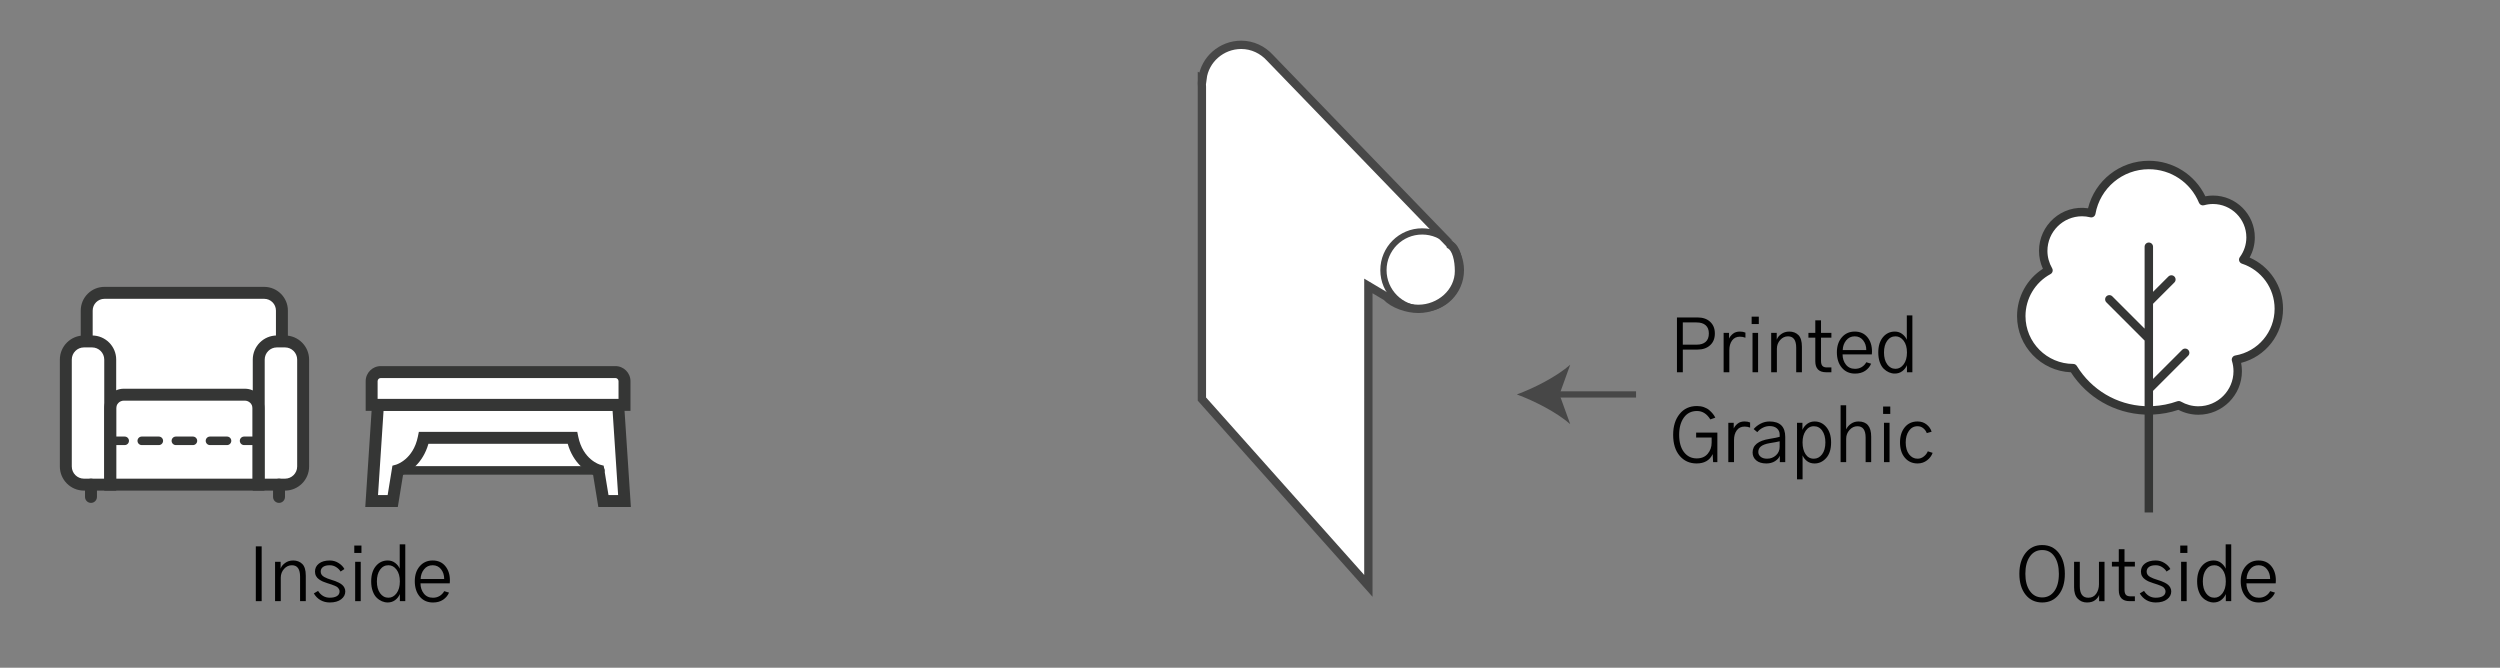 <svg version="1.1" id="Layer_1" xmlns="http://www.w3.org/2000/svg" xmlns:xlink="http://www.w3.org/1999/xlink" x="0px" y="0px"
	 width="300.355px" height="80.221px" viewBox="0 0 300.355 80.221" enable-background="new 0 0 300.355 80.221"
	 xml:space="preserve">
<rect x="0" y="0" width="300.355" height="80.221" fill="#808080" stroke="none"/>
<g>
	<circle fill="none" stroke="#474747" stroke-width="0.75" stroke-miterlimit="10" cx="166.938" cy="1098.004" r="11.122"/>
	<circle fill="none" stroke="#474747" stroke-width="0.75" stroke-miterlimit="10" cx="166.939" cy="1098.004" r="6.794"/>
	<path fill="none" stroke="#474747" stroke-width="0.75" stroke-miterlimit="10" d="M169.193,1084.625
		c0,1.247-1.009,2.258-2.256,2.258c-1.246,0-2.255-1.011-2.255-2.258c0-1.244,1.009-2.255,2.255-2.255
		C168.185,1082.37,169.193,1083.381,169.193,1084.625z"/>
	<circle fill="none" stroke="#474747" stroke-width="0.75" stroke-miterlimit="10" cx="176.452" cy="1088.568" r="2.255"/>
	<circle fill="none" stroke="#474747" stroke-width="0.75" stroke-miterlimit="10" cx="180.309" cy="1097.996" r="2.256"/>
	<circle fill="none" stroke="#474747" stroke-width="0.75" stroke-miterlimit="10" cx="176.452" cy="1107.424" r="2.255"/>
	<circle fill="none" stroke="#474747" stroke-width="0.75" stroke-miterlimit="10" cx="166.938" cy="1111.365" r="2.255"/>
	<circle fill="none" stroke="#474747" stroke-width="0.75" stroke-miterlimit="10" cx="157.511" cy="1107.509" r="2.256"/>
	<circle fill="none" stroke="#474747" stroke-width="0.75" stroke-miterlimit="10" cx="153.569" cy="1097.996" r="2.255"/>
	<circle fill="none" stroke="#474747" stroke-width="0.75" stroke-miterlimit="10" cx="157.596" cy="1088.396" r="2.256"/>
	<path fill="none" stroke="#474747" stroke-width="0.75" stroke-miterlimit="10" d="M166.748,1095.74c0,0,2.618-0.176,2.618,2.352"
		/>
	<path fill="none" stroke="#474747" stroke-width="0.75" stroke-miterlimit="10" d="M168.318,1079.166l-1.381-0.022
		c-10.859,0-18.743,9.092-18.743,18.819s7.965,18.684,18.743,18.684c10.779,0,18.973-8.228,18.973-18.641"/>
	
		<line fill="none" stroke="#474747" stroke-width="0.75" stroke-miterlimit="10" x1="175.68" y1="1081.194" x2="177.742" y2="1082.454"/>
	
		<line fill="none" stroke="#474747" stroke-width="0.75" stroke-miterlimit="10" x1="179.827" y1="1084.088" x2="181.617" y2="1085.848"/>
	
		<line fill="none" stroke="#474747" stroke-width="0.75" stroke-miterlimit="10" x1="183.063" y1="1087.973" x2="184.283" y2="1090.261"/>
	
		<line fill="none" stroke="#474747" stroke-width="0.75" stroke-miterlimit="10" x1="185.144" y1="1092.58" x2="185.711" y2="1095.11"/>
</g>
<g>
	<g>
		<path fill="#474747" d="M170.553,1564.953v8.108h-21.607v-8.108H170.553 M171.303,1564.203h-23.107v9.608h23.107V1564.203
			L171.303,1564.203z"/>
	</g>
</g>
<path fill="none" stroke="#474747" stroke-width="0.75" stroke-miterlimit="10" d="M173.32,1566.421h-1.015v5.357h1.015
	c0.563,0,1.018-0.662,1.018-1.479v-2.4C174.338,1567.082,173.883,1566.421,173.32,1566.421"/>
<path fill="none" stroke="#474747" stroke-width="0.75" stroke-miterlimit="10" d="M145.021,1567.899v2.401
	c0,0.815,0.456,1.478,1.018,1.478h1.017v-5.357h-1.017C145.478,1566.421,145.021,1567.082,145.021,1567.899"/>
<rect x="148.52" y="1575.794" fill="none" stroke="#474747" stroke-width="0.75" stroke-miterlimit="10" width="0.615" height="21.188"/>
<path fill="none" stroke="#474747" stroke-width="0.75" stroke-miterlimit="10" d="M148.826,1597.658
	c-0.51,0-0.923,0.415-0.923,0.926v1.97c0,0.512,0.413,0.925,0.923,0.925s0.926-0.413,0.926-0.925v-1.97
	C149.75,1598.073,149.336,1597.658,148.826,1597.658"/>
<g>
	<g>
		<path fill="#474747" d="M170.553,1564.953v8.108h-21.607v-8.108H170.553 M171.303,1564.203h-23.107v9.608h23.107V1564.203
			L171.303,1564.203z"/>
	</g>
</g>
<path fill="none" stroke="#474747" stroke-width="0.75" stroke-miterlimit="10" d="M173.32,1566.421h-1.015v5.357h1.015
	c0.563,0,1.018-0.662,1.018-1.479v-2.4C174.338,1567.082,173.883,1566.421,173.32,1566.421"/>
<path fill="none" stroke="#474747" stroke-width="0.75" stroke-miterlimit="10" d="M145.021,1567.899v2.401
	c0,0.815,0.456,1.478,1.018,1.478h1.017v-5.357h-1.017C145.478,1566.421,145.021,1567.082,145.021,1567.899"/>
<rect x="148.52" y="1575.794" fill="none" stroke="#474747" stroke-width="0.75" stroke-miterlimit="10" width="0.615" height="21.188"/>
<path fill="none" stroke="#474747" stroke-width="0.75" stroke-miterlimit="10" d="M148.826,1597.658
	c-0.51,0-0.923,0.415-0.923,0.926v1.97c0,0.512,0.413,0.925,0.923,0.925s0.926-0.413,0.926-0.925v-1.97
	C149.75,1598.073,149.336,1597.658,148.826,1597.658"/>
<g>
	<g>
		<path fill="#474747" d="M170.553,1564.953v8.108h-21.607v-8.108H170.553 M171.303,1564.203h-23.107v9.608h23.107V1564.203
			L171.303,1564.203z"/>
	</g>
</g>
<path fill="none" stroke="#474747" stroke-width="0.75" stroke-miterlimit="10" d="M173.32,1566.421h-1.015v5.357h1.015
	c0.563,0,1.018-0.662,1.018-1.479v-2.4C174.338,1567.082,173.883,1566.421,173.32,1566.421"/>
<path fill="none" stroke="#474747" stroke-width="0.75" stroke-miterlimit="10" d="M145.021,1567.899v2.401
	c0,0.815,0.456,1.478,1.018,1.478h1.017v-5.357h-1.017C145.478,1566.421,145.021,1567.082,145.021,1567.899"/>
<rect x="148.52" y="1575.794" fill="none" stroke="#474747" stroke-width="0.75" stroke-miterlimit="10" width="0.615" height="21.188"/>
<path fill="none" stroke="#474747" stroke-width="0.75" stroke-miterlimit="10" d="M148.826,1597.658
	c-0.51,0-0.923,0.415-0.923,0.926v1.97c0,0.512,0.413,0.925,0.923,0.925s0.926-0.413,0.926-0.925v-1.97
	C149.75,1598.073,149.336,1597.658,148.826,1597.658"/>
<g>
	<g>
		<path fill="#474747" d="M184.496,1694.144v1.001c0,0.542-0.643,0.999-1.402,0.999h-30.939c-0.762,0-1.404-0.457-1.404-0.999
			v-1.001H184.496 M185.246,1693.394H150v1.751c0,0.967,0.963,1.749,2.154,1.749h30.939c1.188,0,2.152-0.782,2.152-1.749V1693.394
			L185.246,1693.394z"/>
	</g>
	
		<rect x="154.039" y="1665.648" fill="none" stroke="#474747" stroke-width="0.75" stroke-miterlimit="10" width="27.172" height="25.594"/>
</g>
<linearGradient id="SVGID_1_" gradientUnits="userSpaceOnUse" x1="39.82" y1="1988.242" x2="299.824" y2="2138.356">
	<stop  offset="0" style="stop-color:#81C7BF"/>
	<stop  offset="1" style="stop-color:#81C7BF;stop-opacity:0"/>
</linearGradient>
<rect x="19.645" y="2023.188" fill="url(#SVGID_1_)" width="300.355" height="80.222"/>
<g>
	<g>
		<polygon fill="#FFFFFF" stroke="#474747" stroke-width="0.7" stroke-miterlimit="10" points="173.158,2041.866 173.158,2075.743 
			195.158,2098.743 195.193,2052.976 173.158,2035.827 		"/>
		<polygon fill="#FFFFFF" stroke="#474747" stroke-width="0.75" stroke-miterlimit="10" points="175.494,2074.3 179.854,2062.976 
			184.979,2079.359 187.158,2077.586 191.223,2090.031 		"/>
		<path fill="#FFFFFF" stroke="#474747" stroke-width="0.75" stroke-miterlimit="10" d="M190.635,2071.019
			c0,1.293-1.047,1.293-2.342,0c-1.291-1.293-2.34-3.391-2.34-4.683c0-1.295,1.049-1.293,2.34,0
			C189.588,2067.628,190.635,2069.726,190.635,2071.019z"/>
		<path fill="#FFFFFF" stroke="#474747" stroke-width="0.7" stroke-miterlimit="10" d="M172.023,2027.601l-0.014,0.014
			c-0.854-0.984-2.098-1.62-3.503-1.62c-2.569,0-4.653,2.08-4.653,4.65c0,1.317,0.554,2.501,1.434,3.348l-0.004,0.004l21.734,21.72
			l6.436-6.671L172.023,2027.601z"/>
	</g>
	<circle fill="#FFFFFF" stroke="#474747" stroke-width="0.75" stroke-miterlimit="10" cx="190.506" cy="2052.645" r="4.652"/>
</g>
<g>
	<g>
		
			<line fill="none" stroke="#474747" stroke-width="0.75" stroke-miterlimit="10" x1="145.68" y1="2063.811" x2="155.474" y2="2063.811"/>
		<g>
			<path fill="#474747" d="M160,2063.811c-2.13,0.79-4.772,2.139-6.41,3.566l1.29-3.566l-1.29-3.566
				C155.228,2061.673,157.87,2063.021,160,2063.811z"/>
		</g>
	</g>
</g>
<g>
	<path fill="#010101" d="M109.613,2062.141v-6.583h2.479c0.639,0,1.144,0.176,1.516,0.527s0.559,0.817,0.559,1.397
		c0,0.598-0.191,1.069-0.572,1.415s-0.881,0.519-1.502,0.519h-1.775v2.725H109.613z M110.316,2058.827h1.67
		c0.463,0,0.821-0.112,1.076-0.339c0.255-0.225,0.383-0.561,0.383-1.006c0-0.434-0.128-0.763-0.383-0.988s-0.619-0.339-1.094-0.339
		h-1.652V2058.827z"/>
	<path fill="#010101" d="M115.221,2062.141v-4.729h0.65v0.686c0.094-0.211,0.248-0.404,0.465-0.58s0.496-0.264,0.836-0.264
		c0.252,0,0.475,0.041,0.668,0.123v0.615c-0.211-0.082-0.434-0.123-0.668-0.123c-0.398,0-0.709,0.149-0.932,0.448
		s-0.334,0.694-0.334,1.187v2.637H115.221z"/>
	<path fill="#010101" d="M118.586,2056.349v-0.888h0.861v0.888H118.586z M118.691,2062.141v-4.729h0.668v4.729H118.691z"/>
	<path fill="#010101" d="M120.934,2062.141v-4.729h0.668v0.809h0.008c0.07-0.234,0.244-0.454,0.52-0.659s0.604-0.308,0.984-0.308
		c0.439,0,0.801,0.138,1.085,0.413s0.427,0.747,0.427,1.415v3.059h-0.686v-2.944c0-0.914-0.328-1.371-0.984-1.371
		c-0.363,0-0.678,0.146-0.941,0.439s-0.395,0.645-0.395,1.055v2.821H120.934z"/>
	<path fill="#010101" d="M125.406,2057.983v-0.571h0.826v-1.512h0.686v1.512h1.248v0.571h-1.248v2.769
		c0,0.293,0.057,0.501,0.168,0.624s0.289,0.185,0.535,0.185h0.545v0.58h-0.633c-0.867,0-1.301-0.442-1.301-1.327v-2.83H125.406z"/>
	<path fill="#010101" d="M128.826,2059.741c0-0.738,0.199-1.337,0.598-1.798c0.398-0.459,0.914-0.689,1.547-0.689
		c0.645,0,1.15,0.225,1.52,0.672c0.369,0.449,0.555,1.021,0.555,1.719c0,0.082-0.006,0.199-0.018,0.352h-3.516
		c0,0.475,0.131,0.882,0.395,1.222s0.631,0.51,1.1,0.51c0.305,0,0.574-0.071,0.809-0.216c0.234-0.143,0.416-0.335,0.545-0.575
		l0.58,0.176c-0.146,0.346-0.385,0.63-0.713,0.853s-0.734,0.334-1.221,0.334c-0.656,0-1.184-0.234-1.582-0.703
		S128.826,2060.509,128.826,2059.741z M129.529,2059.478h2.83c0-0.463-0.127-0.854-0.379-1.173s-0.588-0.479-1.01-0.479
		c-0.428,0-0.772,0.164-1.033,0.492S129.541,2059.032,129.529,2059.478z"/>
	<path fill="#010101" d="M133.801,2059.768c0-0.779,0.188-1.393,0.563-1.842c0.375-0.447,0.85-0.672,1.424-0.672
		c0.346,0,0.646,0.1,0.9,0.299s0.436,0.428,0.541,0.686v-2.927h0.668v6.829h-0.65v-0.853c-0.123,0.293-0.313,0.535-0.567,0.726
		c-0.255,0.189-0.552,0.285-0.892,0.285c-0.24,0-0.474-0.049-0.699-0.145c-0.226-0.098-0.437-0.24-0.633-0.432
		c-0.196-0.189-0.354-0.453-0.475-0.791C133.86,2060.596,133.801,2060.207,133.801,2059.768z M134.486,2059.768
		c0,0.592,0.129,1.066,0.387,1.424s0.592,0.536,1.002,0.536c0.381,0,0.704-0.177,0.971-0.532c0.267-0.354,0.4-0.83,0.4-1.428
		c0-0.592-0.134-1.063-0.4-1.415s-0.59-0.527-0.971-0.527c-0.416,0-0.752,0.178-1.007,0.532S134.486,2059.182,134.486,2059.768z"/>
	<path fill="#010101" d="M109.156,2069.653c0-1.02,0.256-1.851,0.769-2.491c0.513-0.643,1.212-0.963,2.097-0.963
		c0.299,0,0.576,0.046,0.834,0.137s0.474,0.212,0.646,0.364s0.316,0.301,0.431,0.444s0.21,0.294,0.286,0.452l-0.598,0.211
		c-0.416-0.674-0.949-1.011-1.6-1.011c-0.674,0-1.2,0.263-1.578,0.787s-0.566,1.214-0.566,2.069c0,0.891,0.193,1.587,0.58,2.087
		c0.387,0.502,0.896,0.752,1.529,0.752c0.574,0,1.016-0.188,1.326-0.563s0.467-0.817,0.467-1.327v-0.615h-1.863v-0.598h2.549v3.551
		h-0.51l-0.053-0.967c-0.346,0.75-0.99,1.125-1.934,1.125c-0.838,0-1.517-0.308-2.035-0.923S109.156,2070.72,109.156,2069.653z"/>
	<path fill="#010101" d="M115.783,2072.94v-4.729h0.65v0.686c0.094-0.211,0.248-0.404,0.465-0.58s0.496-0.264,0.836-0.264
		c0.252,0,0.475,0.041,0.668,0.123v0.615c-0.211-0.082-0.434-0.123-0.668-0.123c-0.398,0-0.709,0.149-0.932,0.448
		s-0.334,0.694-0.334,1.187v2.637H115.783z"/>
	<path fill="#010101" d="M118.701,2071.78c0-0.879,0.68-1.424,2.039-1.635c0.609-0.1,1.014-0.182,1.213-0.246v-0.272
		c0-0.293-0.105-0.536-0.316-0.729s-0.51-0.29-0.896-0.29c-0.281,0-0.553,0.066-0.813,0.197c-0.261,0.133-0.481,0.31-0.663,0.532
		l-0.439-0.369c0.234-0.27,0.517-0.489,0.848-0.659s0.682-0.255,1.051-0.255c1.266,0,1.898,0.618,1.898,1.854v3.032h-0.65v-0.773
		c-0.094,0.252-0.287,0.47-0.58,0.655c-0.293,0.184-0.639,0.276-1.037,0.276c-0.521,0-0.928-0.123-1.218-0.369
		S118.701,2072.167,118.701,2071.78z M119.387,2071.728c0,0.223,0.094,0.412,0.281,0.567s0.445,0.232,0.773,0.232
		c0.416,0,0.771-0.135,1.067-0.404s0.444-0.612,0.444-1.028v-0.659c-0.258,0.064-0.668,0.141-1.23,0.229
		c-0.457,0.082-0.795,0.208-1.012,0.378S119.387,2071.44,119.387,2071.728z"/>
	<path fill="#010101" d="M124.035,2075.006v-6.794h0.65v0.853c0.135-0.305,0.33-0.549,0.585-0.734
		c0.255-0.184,0.546-0.276,0.874-0.276c0.574,0,1.049,0.229,1.424,0.686s0.563,1.066,0.563,1.828c0,0.814-0.195,1.44-0.588,1.876
		c-0.393,0.438-0.859,0.655-1.398,0.655c-0.352,0-0.65-0.093-0.896-0.276c-0.246-0.186-0.428-0.418-0.545-0.699v2.883H124.035z
		 M124.703,2070.567c0,0.586,0.121,1.06,0.361,1.419c0.24,0.361,0.57,0.541,0.992,0.541c0.398,0,0.73-0.176,0.994-0.527
		s0.395-0.829,0.395-1.433c0-0.568-0.124-1.034-0.373-1.397s-0.588-0.545-1.016-0.545c-0.398,0-0.723,0.184-0.975,0.549
		C124.83,2069.541,124.703,2070.005,124.703,2070.567z"/>
	<path fill="#010101" d="M129.273,2072.94v-6.829h0.668v2.865h0.018c0.117-0.252,0.307-0.469,0.567-0.65s0.558-0.272,0.892-0.272
		c1.02,0,1.529,0.609,1.529,1.828v3.059h-0.668v-2.944c0-0.914-0.328-1.371-0.984-1.371c-0.363,0-0.68,0.149-0.949,0.448
		s-0.404,0.653-0.404,1.063v2.804H129.273z"/>
	<path fill="#010101" d="M134.381,2067.148v-0.888h0.861v0.888H134.381z M134.486,2072.94v-4.729h0.668v4.729H134.486z"/>
	<path fill="#010101" d="M136.41,2070.576c0-0.75,0.191-1.357,0.572-1.824c0.381-0.465,0.893-0.698,1.537-0.698
		c0.422,0,0.784,0.122,1.086,0.364c0.302,0.244,0.502,0.532,0.602,0.866l-0.58,0.167c-0.088-0.234-0.229-0.431-0.426-0.589
		s-0.424-0.237-0.682-0.237c-0.434,0-0.779,0.185-1.037,0.554s-0.387,0.835-0.387,1.397c0,0.598,0.135,1.072,0.404,1.424
		s0.609,0.527,1.02,0.527c0.275,0,0.526-0.089,0.752-0.268s0.385-0.386,0.479-0.62l0.58,0.185c-0.123,0.352-0.347,0.652-0.672,0.9
		c-0.325,0.249-0.705,0.374-1.139,0.374c-0.627,0-1.135-0.229-1.524-0.686S136.41,2071.344,136.41,2070.576z"/>
</g>
<g>
	<path fill="#FFFFFF" d="M265.678,2053.252c0,0-1.063-3.331,0-4.644s3.625-2.625,5.375-2.375c1.668-4.084,3.117-4.813,4.938-5.438
		c1.819-0.624,4.375-0.25,5.625,0.875s2.563,3.188,2.563,3.188s3.25-0.219,4.938,2.016s0,4.797,0,4.797s4.744,3.372,4.438,6.313
		c-0.309,2.94-3.438,5.75-5.063,6.125c0.391,2.422-0.688,3.75-1.25,4.438s-3.5,2.375-5.813,1.188c-3.688,0.375-7,0.625-9.375-1.438
		s-3.188-2.938-3.188-2.938s-4.313-0.563-5.375-2.938S261.428,2056.021,265.678,2053.252z"/>
	<path fill="#353635" d="M289.916,2051.797c0.411-0.74,0.627-1.567,0.627-2.422c0-2.771-2.255-5.024-5.025-5.024
		c-0.305,0-0.613,0.028-0.92,0.087c-1.252-2.605-3.872-4.266-6.788-4.266c-3.481,0-6.476,2.37-7.306,5.705
		c-3.172-0.454-5.891,2.034-5.891,5.123c0,0.739,0.162,1.474,0.471,2.147c-1.928,1.238-3.107,3.374-3.107,5.688
		c0,3.623,2.875,6.595,6.464,6.749c1.984,3.055,5.252,4.921,8.862,5.081v11.761h1.014v-11.766c1.024-0.048,2.045-0.231,3.043-0.567
		c0.742,0.386,1.568,0.589,2.402,0.589c2.885,0,5.232-2.348,5.232-5.232c0-0.336-0.033-0.67-0.097-0.998
		c2.95-0.757,5.038-3.41,5.038-6.503C293.936,2055.257,292.344,2052.86,289.916,2051.797z M288.193,2063.565
		c-0.145,0.024-0.27,0.11-0.346,0.234s-0.096,0.274-0.053,0.414c0.122,0.4,0.185,0.816,0.185,1.235c0,2.325-1.892,4.218-4.218,4.218
		c-0.734,0-1.462-0.195-2.104-0.566c-0.078-0.045-0.166-0.067-0.254-0.067c-0.057,0-0.115,0.01-0.17,0.029
		c-0.956,0.343-1.936,0.531-2.918,0.582v-1.83l4.216-4.216c0.198-0.198,0.198-0.519,0-0.717s-0.519-0.198-0.718,0l-3.498,3.498
		v-9.025l2.561-2.562c0.199-0.197,0.199-0.519,0-0.716c-0.197-0.199-0.519-0.199-0.717,0l-1.844,1.843v-5.42
		c0-0.28-0.227-0.507-0.507-0.507s-0.507,0.227-0.507,0.507v9.838l-3.877-3.877c-0.198-0.198-0.52-0.198-0.717,0
		c-0.199,0.198-0.199,0.52,0,0.718l4.594,4.594v7.878c-3.348-0.163-6.365-1.942-8.147-4.833c-0.093-0.149-0.255-0.24-0.431-0.241
		c-3.162-0.005-5.732-2.581-5.732-5.741c0-2.107,1.15-4.043,3.004-5.05c0.12-0.065,0.209-0.177,0.246-0.309s0.02-0.273-0.051-0.393
		c-0.368-0.635-0.564-1.355-0.564-2.084c0-2.295,1.867-4.161,4.161-4.161c0.319,0,0.652,0.042,0.987,0.123
		c0.137,0.032,0.281,0.009,0.398-0.067c0.116-0.077,0.197-0.198,0.222-0.336c0.555-3.112,3.252-5.372,6.414-5.372
		c2.649,0,5.015,1.583,6.028,4.033c0.098,0.237,0.357,0.365,0.604,0.295c0.359-0.1,0.721-0.15,1.076-0.15
		c2.211,0,4.01,1.799,4.01,4.011c0,0.856-0.27,1.676-0.782,2.372c-0.097,0.131-0.124,0.301-0.075,0.455
		c0.049,0.155,0.17,0.276,0.324,0.328c2.35,0.771,3.927,2.949,3.927,5.418C292.921,2060.729,290.933,2063.091,288.193,2063.565z"/>
</g>
<g>
	<path fill="#010101" d="M50.379,2096.771v-6.583h0.703v6.583H50.379z"/>
	<path fill="#010101" d="M52.689,2096.771v-4.729h0.668v0.809h0.01c0.07-0.234,0.242-0.454,0.518-0.659s0.604-0.308,0.984-0.308
		c0.439,0,0.802,0.138,1.086,0.413s0.426,0.747,0.426,1.415v3.059h-0.686v-2.944c0-0.914-0.328-1.371-0.984-1.371
		c-0.363,0-0.676,0.146-0.939,0.439s-0.396,0.645-0.396,1.055v2.821H52.689z"/>
	<path fill="#010101" d="M57.348,2095.84l0.51-0.299c0.346,0.545,0.814,0.817,1.406,0.817c0.357,0,0.644-0.064,0.857-0.193
		s0.32-0.316,0.32-0.563c0-0.105-0.025-0.2-0.078-0.286c-0.053-0.084-0.11-0.154-0.172-0.211c-0.062-0.055-0.172-0.116-0.33-0.184
		s-0.288-0.117-0.391-0.15c-0.103-0.031-0.271-0.086-0.506-0.162c-0.205-0.064-0.381-0.129-0.527-0.193s-0.299-0.15-0.457-0.26
		c-0.158-0.107-0.279-0.241-0.364-0.399s-0.128-0.34-0.128-0.545c0-0.393,0.158-0.712,0.475-0.958s0.75-0.369,1.301-0.369
		c0.387,0,0.742,0.103,1.064,0.308s0.553,0.445,0.693,0.721l-0.457,0.299c-0.123-0.205-0.3-0.382-0.531-0.532
		c-0.231-0.148-0.488-0.224-0.77-0.224c-0.357,0-0.628,0.069-0.813,0.206c-0.185,0.139-0.277,0.324-0.277,0.559
		c0,0.135,0.035,0.257,0.105,0.365s0.178,0.201,0.321,0.281c0.144,0.078,0.275,0.141,0.396,0.184
		c0.12,0.045,0.279,0.099,0.479,0.163c0.17,0.053,0.321,0.103,0.453,0.149s0.277,0.111,0.436,0.193s0.289,0.169,0.395,0.26
		s0.193,0.205,0.264,0.342c0.07,0.139,0.105,0.286,0.105,0.444c0,0.375-0.165,0.69-0.496,0.944
		c-0.331,0.256-0.787,0.383-1.367,0.383c-0.422,0-0.797-0.096-1.125-0.285C57.811,2096.454,57.547,2096.186,57.348,2095.84z"/>
	<path fill="#010101" d="M62.209,2090.979v-0.888h0.861v0.888H62.209z M62.314,2096.771v-4.729h0.668v4.729H62.314z"/>
	<path fill="#010101" d="M64.238,2094.398c0-0.779,0.188-1.393,0.563-1.842c0.375-0.447,0.85-0.672,1.424-0.672
		c0.346,0,0.646,0.1,0.901,0.299s0.435,0.428,0.54,0.686v-2.927h0.668v6.829h-0.65v-0.853c-0.123,0.293-0.312,0.535-0.566,0.726
		c-0.255,0.189-0.553,0.285-0.893,0.285c-0.24,0-0.473-0.049-0.698-0.145c-0.226-0.098-0.437-0.24-0.633-0.432
		c-0.196-0.189-0.354-0.453-0.475-0.791C64.299,2095.227,64.238,2094.838,64.238,2094.398z M64.924,2094.398
		c0,0.592,0.129,1.066,0.387,1.424s0.592,0.536,1.002,0.536c0.381,0,0.705-0.177,0.972-0.532c0.267-0.354,0.399-0.83,0.399-1.428
		c0-0.592-0.133-1.063-0.399-1.415s-0.591-0.527-0.972-0.527c-0.416,0-0.751,0.178-1.006,0.532S64.924,2093.813,64.924,2094.398z"/>
	<path fill="#010101" d="M69.477,2094.372c0-0.738,0.199-1.337,0.598-1.798c0.398-0.459,0.914-0.689,1.547-0.689
		c0.645,0,1.152,0.225,1.521,0.672c0.369,0.449,0.553,1.021,0.553,1.719c0,0.082-0.006,0.199-0.018,0.352h-3.516
		c0,0.475,0.133,0.882,0.396,1.222s0.629,0.51,1.098,0.51c0.305,0,0.574-0.071,0.809-0.216c0.234-0.143,0.416-0.335,0.545-0.575
		l0.58,0.176c-0.146,0.346-0.383,0.63-0.711,0.853s-0.736,0.334-1.223,0.334c-0.656,0-1.184-0.234-1.582-0.703
		S69.477,2095.14,69.477,2094.372z M70.18,2094.108h2.83c0-0.463-0.125-0.854-0.377-1.173s-0.59-0.479-1.012-0.479
		c-0.428,0-0.771,0.164-1.032,0.492S70.191,2093.663,70.18,2094.108z"/>
</g>
<g>
	<path fill="#010101" d="M262.254,2093.484c0-1.031,0.25-1.864,0.748-2.5s1.162-0.954,1.994-0.954c0.838,0,1.502,0.316,1.991,0.949
		s0.733,1.471,0.733,2.514c0,1.055-0.247,1.892-0.742,2.509c-0.495,0.619-1.156,0.928-1.982,0.928c-0.832,0-1.496-0.313-1.994-0.936
		C262.504,2095.369,262.254,2094.533,262.254,2093.484z M262.975,2093.484c0,0.867,0.182,1.558,0.545,2.07s0.855,0.769,1.477,0.769
		c0.609,0,1.096-0.252,1.459-0.756s0.545-1.195,0.545-2.074c0-0.867-0.176-1.562-0.527-2.083s-0.844-0.782-1.477-0.782
		c-0.621,0-1.113,0.258-1.477,0.773S262.975,2092.611,262.975,2093.484z"/>
	<path fill="#010101" d="M268.828,2095.11v-3.067h0.686v2.927c0,0.926,0.34,1.389,1.02,1.389c0.416,0,0.734-0.161,0.954-0.483
		s0.329-0.703,0.329-1.143v-2.689h0.668v4.729h-0.65v-0.765c-0.047,0.193-0.191,0.396-0.435,0.606s-0.585,0.316-1.024,0.316
		c-0.451,0-0.821-0.154-1.111-0.461C268.974,2096.16,268.828,2095.708,268.828,2095.11z"/>
	<path fill="#010101" d="M273.373,2092.614v-0.571h0.826v-1.512h0.686v1.512h1.248v0.571h-1.248v2.769
		c0,0.293,0.055,0.501,0.166,0.624s0.291,0.185,0.537,0.185h0.545v0.58H275.5c-0.867,0-1.301-0.442-1.301-1.327v-2.83H273.373z"/>
	<path fill="#010101" d="M276.721,2095.84l0.51-0.299c0.346,0.545,0.814,0.817,1.406,0.817c0.357,0,0.644-0.064,0.857-0.193
		s0.32-0.316,0.32-0.563c0-0.105-0.025-0.2-0.078-0.286c-0.053-0.084-0.11-0.154-0.172-0.211c-0.062-0.055-0.172-0.116-0.33-0.184
		s-0.288-0.117-0.391-0.15c-0.103-0.031-0.271-0.086-0.506-0.162c-0.205-0.064-0.381-0.129-0.527-0.193s-0.299-0.15-0.457-0.26
		c-0.158-0.107-0.279-0.241-0.364-0.399s-0.128-0.34-0.128-0.545c0-0.393,0.158-0.712,0.475-0.958s0.75-0.369,1.301-0.369
		c0.387,0,0.742,0.103,1.064,0.308s0.553,0.445,0.693,0.721l-0.457,0.299c-0.123-0.205-0.3-0.382-0.531-0.532
		c-0.231-0.148-0.488-0.224-0.77-0.224c-0.357,0-0.628,0.069-0.813,0.206c-0.185,0.139-0.277,0.324-0.277,0.559
		c0,0.135,0.035,0.257,0.105,0.365s0.178,0.201,0.321,0.281c0.144,0.078,0.275,0.141,0.396,0.184
		c0.12,0.045,0.279,0.099,0.479,0.163c0.17,0.053,0.321,0.103,0.453,0.149s0.277,0.111,0.436,0.193s0.289,0.169,0.395,0.26
		s0.193,0.205,0.264,0.342c0.07,0.139,0.105,0.286,0.105,0.444c0,0.375-0.165,0.69-0.496,0.944
		c-0.331,0.256-0.787,0.383-1.367,0.383c-0.422,0-0.797-0.096-1.125-0.285C277.184,2096.454,276.92,2096.186,276.721,2095.84z"/>
	<path fill="#010101" d="M281.582,2090.979v-0.888h0.861v0.888H281.582z M281.688,2096.771v-4.729h0.668v4.729H281.688z"/>
	<path fill="#010101" d="M283.611,2094.398c0-0.779,0.188-1.393,0.563-1.842c0.375-0.447,0.85-0.672,1.424-0.672
		c0.346,0,0.646,0.1,0.901,0.299s0.435,0.428,0.54,0.686v-2.927h0.668v6.829h-0.65v-0.853c-0.123,0.293-0.312,0.535-0.566,0.726
		c-0.255,0.189-0.553,0.285-0.893,0.285c-0.24,0-0.473-0.049-0.698-0.145c-0.226-0.098-0.437-0.24-0.633-0.432
		c-0.196-0.189-0.354-0.453-0.475-0.791C283.672,2095.227,283.611,2094.838,283.611,2094.398z M284.297,2094.398
		c0,0.592,0.129,1.066,0.387,1.424s0.592,0.536,1.002,0.536c0.381,0,0.705-0.177,0.972-0.532c0.267-0.354,0.399-0.83,0.399-1.428
		c0-0.592-0.133-1.063-0.399-1.415s-0.591-0.527-0.972-0.527c-0.416,0-0.751,0.178-1.006,0.532S284.297,2093.813,284.297,2094.398z"
		/>
	<path fill="#010101" d="M288.85,2094.372c0-0.738,0.199-1.337,0.598-1.798c0.398-0.459,0.914-0.689,1.547-0.689
		c0.645,0,1.152,0.225,1.521,0.672c0.369,0.449,0.553,1.021,0.553,1.719c0,0.082-0.006,0.199-0.018,0.352h-3.516
		c0,0.475,0.133,0.882,0.396,1.222s0.629,0.51,1.098,0.51c0.305,0,0.574-0.071,0.809-0.216c0.234-0.143,0.416-0.335,0.545-0.575
		l0.58,0.176c-0.146,0.346-0.383,0.63-0.711,0.853s-0.736,0.334-1.223,0.334c-0.656,0-1.184-0.234-1.582-0.703
		S288.85,2095.14,288.85,2094.372z M289.553,2094.108h2.83c0-0.463-0.125-0.854-0.377-1.173s-0.59-0.479-1.012-0.479
		c-0.428,0-0.771,0.164-1.032,0.492S289.564,2093.663,289.553,2094.108z"/>
</g>
<g>
	<path fill="#FFFFFF" d="M64.918,2069.271h29.5l0.5,3.688l-0.375,0.438h-0.438l0.813,11.571l-2.634-0.446l-0.866-3.459H67.605
		l-1,3.646l-2.063-0.459l0.625-11.041l-0.875-0.125C64.293,2073.083,63.855,2069.271,64.918,2069.271z"/>
	<path fill="#FFFFFF" d="M31.73,2059.833h20.719c0,0,0.947,0.563,0.947,2.25s0,3.545,0,3.545s2.459,0.33,2.521,1.58
		s0,14.366,0,14.366l-1.688,0.884H28.98l-1.438-1.396v-14.229l2.063-0.875l0.613-0.33v-3.163
		C30.219,2062.465,30.293,2060.146,31.73,2059.833z"/>
	<g>
		<path fill="#353635" d="M29.73,2065.628h0.977c0.024,0,0.047,0.004,0.071,0.004v-3.772c0-0.778,0.634-1.412,1.412-1.412h19.194
			c0.778,0,1.412,0.634,1.412,1.412v3.774c0.037-0.001,0.074-0.006,0.111-0.006h0.977c0.117,0,0.232,0.009,0.346,0.018v-3.786
			c0-1.569-1.276-2.847-2.846-2.847H32.19c-1.569,0-2.847,1.277-2.847,2.847v3.788C29.472,2065.637,29.601,2065.628,29.73,2065.628z
			"/>
		<g>
			<path fill="#353635" d="M51.415,2083.49H32.168v-9.887c0-1.299,1.057-2.354,2.355-2.354h14.537c1.299,0,2.354,1.056,2.354,2.354
				V2083.49z M33.604,2082.056H49.98v-8.452c0-0.507-0.412-0.921-0.92-0.921H34.523c-0.508,0-0.92,0.414-0.92,0.921V2082.056z"/>
		</g>
		<path fill="#353635" d="M34.626,2076.997h-1.673c0.089,0.331,0.111,0.682,0.07,1.024h1.603c0.283,0,0.513-0.229,0.513-0.513
			C35.139,2077.227,34.909,2076.997,34.626,2076.997z"/>
		<path fill="#353635" d="M38.725,2076.997h-2.049c-0.283,0-0.513,0.229-0.513,0.512c0,0.283,0.229,0.513,0.513,0.513h2.049
			c0.283,0,0.512-0.229,0.512-0.513C39.236,2077.227,39.008,2076.997,38.725,2076.997z"/>
		<path fill="#353635" d="M46.92,2076.997h-2.049c-0.283,0-0.513,0.229-0.513,0.512c0,0.283,0.229,0.513,0.513,0.513h2.049
			c0.283,0,0.512-0.229,0.512-0.513C47.432,2077.227,47.203,2076.997,46.92,2076.997z"/>
		<path fill="#353635" d="M50.165,2076.997h-1.196c-0.283,0-0.512,0.229-0.512,0.512c0,0.283,0.229,0.513,0.512,0.513h1.196
			c0.283,0,0.308-0.229,0.308-0.513C50.473,2077.227,50.448,2076.997,50.165,2076.997z"/>
		<path fill="#353635" d="M42.822,2076.997h-2.049c-0.283,0-0.513,0.229-0.513,0.512c0,0.283,0.229,0.513,0.513,0.513h2.049
			c0.283,0,0.512-0.229,0.512-0.513C43.334,2077.227,43.105,2076.997,42.822,2076.997z"/>
		<g>
			<line fill="#FFFFFF" x1="30.574" y1="2082.772" x2="30.574" y2="2084.249"/>
			<path fill="#353635" d="M30.574,2084.967c-0.396,0-0.717-0.322-0.717-0.718v-1.477c0-0.395,0.321-0.717,0.717-0.717
				c0.396,0,0.718,0.322,0.718,0.717v1.477C31.292,2084.645,30.971,2084.967,30.574,2084.967z"/>
		</g>
		<g>
			<line fill="#FFFFFF" x1="53.166" y1="2082.772" x2="53.166" y2="2084.249"/>
			<path fill="#353635" d="M53.166,2084.967c-0.396,0-0.717-0.322-0.717-0.718v-1.477c0-0.395,0.32-0.717,0.717-0.717
				s0.718,0.322,0.718,0.717v1.477C53.884,2084.645,53.563,2084.967,53.166,2084.967z"/>
		</g>
		<g>
			<path fill="#353635" d="M33.604,2083.49H29.73c-1.597,0-2.896-1.299-2.896-2.896v-12.844c0-1.597,1.3-2.896,2.896-2.896h0.977
				c1.598,0,2.896,1.3,2.896,2.896V2083.49z M29.73,2066.287c-0.806,0-1.461,0.656-1.461,1.463v12.844
				c0,0.806,0.655,1.462,1.461,1.462h2.439v-14.306c0-0.807-0.656-1.463-1.463-1.463H29.73z"/>
		</g>
		<g>
			<path fill="#353635" d="M53.885,2083.49h-3.873v-15.74c0-1.597,1.299-2.896,2.896-2.896h0.977c1.598,0,2.896,1.3,2.896,2.896
				v12.844C56.781,2082.191,55.482,2083.49,53.885,2083.49z M51.446,2082.056h2.438c0.807,0,1.463-0.656,1.463-1.462v-12.844
				c0-0.807-0.656-1.463-1.463-1.463h-0.977c-0.806,0-1.462,0.656-1.462,1.463V2082.056z"/>
		</g>
	</g>
	<g>
		<g>
			<g>
				<path fill="#353635" d="M95.438,2085.462h-3.909l-0.633-3.882c-0.783-0.357-2.37-1.35-3.046-3.714H71.115
					c-0.676,2.364-2.263,3.356-3.046,3.714l-0.632,3.882h-3.91l0.855-12.987h30.201L95.438,2085.462z M92.749,2084.028h1.158
					l-0.666-10.119H65.725l-0.665,10.119h1.157l0.576-3.534l0.442-0.123c0.079-0.023,2.062-0.64,2.614-3.365l0.117-0.574H89
					l0.116,0.574c0.562,2.766,2.595,3.359,2.614,3.365l0.443,0.123L92.749,2084.028z"/>
			</g>
			<g>
				<path fill="#353635" d="M95.391,2073.909H63.576v-3.565c0-0.999,0.813-1.812,1.812-1.812h28.19c1,0,1.813,0.813,1.813,1.812
					V2073.909z M65.012,2072.475h28.943v-2.131c0-0.208-0.168-0.378-0.377-0.378h-28.19c-0.208,0-0.376,0.17-0.376,0.378V2072.475z"
					/>
			</g>
		</g>
		<path fill="#353635" d="M91.771,2081.574H67.428c-0.283,0-0.514-0.229-0.514-0.513c0-0.282,0.23-0.512,0.514-0.512h24.344
			c0.283,0,0.513,0.229,0.513,0.512C92.284,2081.345,92.055,2081.574,91.771,2081.574z"/>
	</g>
</g>
<g>
	<path fill="#FFFFFF" stroke="#474747" stroke-miterlimit="10" d="M174.158,29.382L174.158,29.382c-0.002,0-0.004-0.108-0.008-0.112
		L152.564,6.93c-0.849-0.931-2.076-1.544-3.438-1.544c-2.374,0-4.378,1.765-4.661,4.061l-0.066-0.032v0.203
		c0,0.131-0.02,0.259-0.02,0.396c0,0.128,0.02,0.257,0.02,0.386v37.544l20,22.443V34.353l2.152,1.28
		c0.849,0.907,2.512,1.475,3.854,1.475c2.57,0,4.881-1.979,4.881-4.548C175.285,31.279,174.996,29.813,174.158,29.382z"/>
	<circle fill="none" stroke="#474747" stroke-width="0.75" stroke-miterlimit="10" cx="170.862" cy="32.456" r="4.652"/>
</g>
<g>
	<g>
		
			<line fill="none" stroke="#474747" stroke-width="0.75" stroke-miterlimit="10" x1="196.559" y1="47.389" x2="186.765" y2="47.389"/>
		<g>
			<path fill="#474747" d="M182.238,47.389c2.13-0.79,4.772-2.139,6.41-3.567l-1.29,3.567l1.29,3.566
				C187.011,49.526,184.368,48.179,182.238,47.389z"/>
		</g>
	</g>
</g>
<g>
	<path fill="#010101" d="M201.473,44.723V38.14h2.479c0.639,0,1.145,0.176,1.516,0.527c0.373,0.352,0.559,0.817,0.559,1.397
		c0,0.598-0.19,1.069-0.571,1.415s-0.882,0.519-1.503,0.519h-1.775v2.725H201.473z M202.176,41.409h1.67
		c0.463,0,0.822-0.112,1.076-0.339c0.256-0.225,0.383-0.561,0.383-1.006c0-0.434-0.127-0.763-0.383-0.988
		c-0.254-0.226-0.619-0.339-1.094-0.339h-1.652V41.409z"/>
	<path fill="#010101" d="M207.08,44.723v-4.729h0.65v0.686c0.094-0.211,0.249-0.404,0.466-0.58s0.495-0.264,0.835-0.264
		c0.252,0,0.475,0.041,0.668,0.123v0.615c-0.211-0.082-0.434-0.123-0.668-0.123c-0.398,0-0.709,0.149-0.932,0.448
		s-0.334,0.694-0.334,1.187v2.637H207.08z"/>
	<path fill="#010101" d="M210.446,38.931v-0.888h0.861v0.888H210.446z M210.552,44.723v-4.729h0.668v4.729H210.552z"/>
	<path fill="#010101" d="M212.793,44.723v-4.729h0.668v0.809h0.009c0.07-0.234,0.243-0.454,0.519-0.659s0.604-0.308,0.984-0.308
		c0.439,0,0.801,0.138,1.086,0.413c0.283,0.275,0.426,0.747,0.426,1.415v3.059h-0.686v-2.944c0-0.914-0.328-1.371-0.984-1.371
		c-0.363,0-0.677,0.146-0.94,0.439s-0.396,0.645-0.396,1.055v2.821H212.793z"/>
	<path fill="#010101" d="M217.267,40.565v-0.571h0.826v-1.512h0.686v1.512h1.248v0.571h-1.248v2.769
		c0,0.293,0.056,0.501,0.167,0.624s0.29,0.185,0.536,0.185h0.545v0.58h-0.633c-0.867,0-1.301-0.442-1.301-1.327v-2.83H217.267z"/>
	<path fill="#010101" d="M220.686,42.323c0-0.738,0.199-1.337,0.598-1.798c0.398-0.459,0.914-0.689,1.547-0.689
		c0.645,0,1.151,0.225,1.521,0.672c0.369,0.449,0.554,1.021,0.554,1.719c0,0.082-0.006,0.199-0.018,0.352h-3.516
		c0,0.475,0.132,0.882,0.396,1.222s0.63,0.51,1.099,0.51c0.305,0,0.574-0.071,0.809-0.216c0.234-0.143,0.416-0.335,0.545-0.575
		l0.58,0.176c-0.146,0.346-0.384,0.63-0.712,0.853s-0.735,0.334-1.222,0.334c-0.656,0-1.184-0.234-1.582-0.703
		S220.686,43.091,220.686,42.323z M221.389,42.06h2.83c0-0.463-0.126-0.854-0.378-1.173s-0.589-0.479-1.011-0.479
		c-0.428,0-0.771,0.164-1.033,0.492C221.537,41.228,221.4,41.614,221.389,42.06z"/>
	<path fill="#010101" d="M225.66,42.35c0-0.779,0.188-1.393,0.563-1.842c0.375-0.447,0.85-0.672,1.424-0.672
		c0.346,0,0.646,0.1,0.9,0.299c0.256,0.199,0.436,0.428,0.541,0.686v-2.927h0.668v6.829h-0.65V43.87
		c-0.123,0.293-0.313,0.535-0.566,0.726c-0.256,0.189-0.553,0.285-0.893,0.285c-0.24,0-0.473-0.049-0.699-0.145
		c-0.225-0.098-0.436-0.24-0.633-0.432c-0.195-0.189-0.354-0.453-0.475-0.791C225.721,43.178,225.66,42.789,225.66,42.35z
		 M226.346,42.35c0,0.592,0.129,1.066,0.387,1.424s0.592,0.536,1.002,0.536c0.381,0,0.705-0.177,0.971-0.532
		c0.268-0.354,0.4-0.83,0.4-1.428c0-0.592-0.133-1.063-0.4-1.415c-0.266-0.352-0.59-0.527-0.971-0.527
		c-0.416,0-0.752,0.178-1.006,0.532C226.473,41.294,226.346,41.764,226.346,42.35z"/>
	<path fill="#010101" d="M201.016,52.235c0-1.02,0.256-1.851,0.77-2.491c0.512-0.643,1.211-0.963,2.096-0.963
		c0.299,0,0.577,0.046,0.835,0.137s0.474,0.212,0.646,0.364c0.174,0.152,0.316,0.301,0.432,0.444
		c0.113,0.144,0.209,0.294,0.285,0.452l-0.598,0.211c-0.416-0.674-0.949-1.011-1.6-1.011c-0.674,0-1.199,0.263-1.578,0.787
		c-0.377,0.524-0.566,1.214-0.566,2.069c0,0.891,0.193,1.587,0.58,2.087c0.387,0.502,0.896,0.752,1.529,0.752
		c0.574,0,1.017-0.188,1.327-0.563s0.466-0.817,0.466-1.327v-0.615h-1.863v-0.598h2.549v3.551h-0.51l-0.053-0.967
		c-0.346,0.75-0.99,1.125-1.934,1.125c-0.838,0-1.516-0.308-2.035-0.923C201.275,54.143,201.016,53.302,201.016,52.235z"/>
	<path fill="#010101" d="M207.643,55.522v-4.729h0.65v0.686c0.094-0.211,0.249-0.404,0.466-0.58s0.495-0.264,0.835-0.264
		c0.252,0,0.475,0.041,0.668,0.123v0.615c-0.211-0.082-0.434-0.123-0.668-0.123c-0.398,0-0.709,0.149-0.932,0.448
		s-0.334,0.694-0.334,1.187v2.637H207.643z"/>
	<path fill="#010101" d="M210.561,54.362c0-0.879,0.68-1.424,2.039-1.635c0.609-0.1,1.014-0.182,1.213-0.246v-0.272
		c0-0.293-0.105-0.536-0.316-0.729s-0.51-0.29-0.896-0.29c-0.281,0-0.553,0.066-0.813,0.197c-0.262,0.133-0.482,0.31-0.664,0.532
		l-0.439-0.369c0.234-0.27,0.518-0.489,0.848-0.659c0.332-0.17,0.682-0.255,1.051-0.255c1.266,0,1.898,0.618,1.898,1.854v3.032
		h-0.65v-0.773c-0.094,0.252-0.287,0.47-0.58,0.655c-0.293,0.184-0.639,0.276-1.037,0.276c-0.521,0-0.928-0.123-1.217-0.369
		C210.705,55.065,210.561,54.749,210.561,54.362z M211.246,54.31c0,0.223,0.094,0.412,0.281,0.567s0.445,0.232,0.773,0.232
		c0.416,0,0.771-0.135,1.068-0.404c0.295-0.27,0.443-0.612,0.443-1.028v-0.659c-0.258,0.064-0.668,0.141-1.23,0.229
		c-0.457,0.082-0.794,0.208-1.011,0.378S211.246,54.022,211.246,54.31z"/>
	<path fill="#010101" d="M215.896,57.588v-6.794h0.65v0.853c0.135-0.305,0.329-0.549,0.585-0.734
		c0.254-0.184,0.546-0.276,0.874-0.276c0.574,0,1.049,0.229,1.424,0.686s0.563,1.066,0.563,1.828c0,0.814-0.196,1.44-0.589,1.876
		c-0.393,0.438-0.858,0.655-1.397,0.655c-0.352,0-0.65-0.093-0.896-0.276c-0.246-0.186-0.428-0.418-0.545-0.699v2.883H215.896z
		 M216.563,53.149c0,0.586,0.12,1.06,0.36,1.419c0.24,0.361,0.571,0.541,0.993,0.541c0.398,0,0.729-0.176,0.993-0.527
		s0.396-0.829,0.396-1.433c0-0.568-0.124-1.034-0.374-1.397c-0.248-0.363-0.587-0.545-1.015-0.545c-0.398,0-0.724,0.184-0.976,0.549
		C216.689,52.123,216.563,52.587,216.563,53.149z"/>
	<path fill="#010101" d="M221.134,55.522v-6.829h0.668v2.865h0.018c0.117-0.252,0.306-0.469,0.567-0.65
		c0.26-0.182,0.558-0.272,0.892-0.272c1.02,0,1.529,0.609,1.529,1.828v3.059h-0.668v-2.944c0-0.914-0.328-1.371-0.984-1.371
		c-0.363,0-0.68,0.149-0.949,0.448s-0.404,0.653-0.404,1.063v2.804H221.134z"/>
	<path fill="#010101" d="M226.24,49.73v-0.888h0.861v0.888H226.24z M226.346,55.522v-4.729h0.668v4.729H226.346z"/>
	<path fill="#010101" d="M228.271,53.158c0-0.75,0.19-1.357,0.571-1.824c0.381-0.465,0.894-0.698,1.538-0.698
		c0.422,0,0.784,0.122,1.085,0.364c0.303,0.244,0.503,0.532,0.603,0.866l-0.58,0.167c-0.088-0.234-0.229-0.431-0.427-0.589
		c-0.195-0.158-0.423-0.237-0.681-0.237c-0.434,0-0.779,0.185-1.037,0.554s-0.387,0.835-0.387,1.397
		c0,0.598,0.135,1.072,0.404,1.424s0.609,0.527,1.02,0.527c0.275,0,0.526-0.089,0.751-0.268c0.227-0.179,0.386-0.386,0.479-0.62
		l0.58,0.185c-0.123,0.352-0.347,0.652-0.673,0.9c-0.324,0.249-0.704,0.374-1.138,0.374c-0.627,0-1.136-0.229-1.524-0.686
		C228.465,54.538,228.271,53.926,228.271,53.158z"/>
</g>
<g>
	<path fill="#FFFFFF" d="M246.033,32.396c0,0-1.063-3.331,0-4.644s3.625-2.625,5.375-2.375c1.668-4.084,3.117-4.813,4.938-5.438
		s4.375-0.25,5.625,0.875s2.563,3.188,2.563,3.188s3.25-0.219,4.938,2.016s0,4.797,0,4.797s4.745,3.372,4.438,6.313
		s-3.438,5.75-5.063,6.125c0.391,2.422-0.688,3.75-1.25,4.438s-3.5,2.375-5.813,1.188c-3.688,0.375-7,0.625-9.375-1.438
		s-3.188-2.938-3.188-2.938s-4.313-0.563-5.375-2.938S241.783,35.165,246.033,32.396z"/>
	<path fill="#353635" d="M270.271,30.941c0.412-0.74,0.627-1.567,0.627-2.422c0-2.771-2.254-5.024-5.024-5.024
		c-0.306,0-0.613,0.028-0.92,0.087c-1.253-2.605-3.872-4.266-6.788-4.266c-3.482,0-6.477,2.37-7.306,5.705
		c-3.173-0.454-5.892,2.034-5.892,5.123c0,0.739,0.162,1.474,0.471,2.147c-1.928,1.238-3.106,3.374-3.106,5.688
		c0,3.623,2.874,6.595,6.464,6.749c1.984,3.055,5.252,4.921,8.861,5.081V61.57h1.014V49.805c1.025-0.048,2.045-0.231,3.043-0.567
		c0.742,0.386,1.568,0.589,2.402,0.589c2.885,0,5.232-2.348,5.232-5.232c0-0.336-0.032-0.67-0.096-0.998
		c2.949-0.757,5.037-3.41,5.037-6.503C274.291,34.401,272.7,32.005,270.271,30.941z M268.549,42.71
		c-0.144,0.024-0.27,0.11-0.346,0.234s-0.096,0.274-0.053,0.414c0.123,0.4,0.186,0.816,0.186,1.235c0,2.325-1.893,4.218-4.219,4.218
		c-0.734,0-1.461-0.195-2.104-0.566c-0.078-0.045-0.165-0.067-0.254-0.067c-0.057,0-0.115,0.01-0.17,0.029
		c-0.955,0.343-1.936,0.531-2.918,0.582v-1.83l4.217-4.216c0.197-0.198,0.197-0.519,0-0.717c-0.199-0.198-0.52-0.198-0.718,0
		l-3.499,3.498v-9.025l2.562-2.562c0.198-0.197,0.198-0.519,0-0.716c-0.198-0.199-0.519-0.199-0.718,0l-1.844,1.843v-5.42
		c0-0.28-0.227-0.507-0.506-0.507c-0.281,0-0.508,0.227-0.508,0.507v9.838l-3.877-3.877c-0.197-0.198-0.519-0.198-0.717,0
		s-0.198,0.52,0,0.718l4.594,4.594v7.878c-3.347-0.163-6.365-1.942-8.146-4.833c-0.093-0.149-0.256-0.24-0.432-0.241
		c-3.161-0.005-5.732-2.581-5.732-5.741c0-2.107,1.15-4.043,3.004-5.05c0.121-0.065,0.21-0.177,0.246-0.309
		c0.037-0.132,0.02-0.273-0.05-0.393c-0.368-0.635-0.564-1.355-0.564-2.084c0-2.295,1.866-4.161,4.161-4.161
		c0.319,0,0.652,0.042,0.987,0.123c0.137,0.032,0.28,0.009,0.397-0.067c0.117-0.077,0.197-0.198,0.223-0.336
		c0.555-3.112,3.252-5.372,6.414-5.372c2.648,0,5.015,1.583,6.027,4.033c0.098,0.237,0.357,0.365,0.604,0.295
		c0.358-0.1,0.72-0.15,1.076-0.15c2.211,0,4.01,1.799,4.01,4.011c0,0.856-0.271,1.676-0.782,2.372
		c-0.098,0.131-0.125,0.301-0.076,0.455c0.05,0.155,0.171,0.276,0.325,0.328c2.349,0.771,3.927,2.949,3.927,5.418
		C273.277,39.874,271.289,42.235,268.549,42.71z"/>
</g>
<g>
	<path fill="#010101" d="M30.734,72.224v-6.583h0.703v6.583H30.734z"/>
	<path fill="#010101" d="M33.046,72.224v-4.729h0.668v0.809h0.009c0.07-0.234,0.243-0.454,0.519-0.659s0.604-0.308,0.984-0.308
		c0.439,0,0.802,0.138,1.085,0.413c0.285,0.275,0.427,0.747,0.427,1.415v3.059h-0.686v-2.944c0-0.914-0.328-1.371-0.984-1.371
		c-0.363,0-0.677,0.146-0.94,0.439s-0.396,0.645-0.396,1.055v2.821H33.046z"/>
	<path fill="#010101" d="M37.704,71.292l0.51-0.299c0.346,0.545,0.814,0.817,1.406,0.817c0.357,0,0.644-0.064,0.856-0.193
		c0.215-0.129,0.321-0.316,0.321-0.563c0-0.105-0.026-0.2-0.079-0.286c-0.053-0.084-0.109-0.154-0.172-0.211
		c-0.061-0.055-0.171-0.116-0.329-0.184s-0.288-0.117-0.392-0.15c-0.102-0.031-0.271-0.086-0.505-0.162
		c-0.205-0.064-0.381-0.129-0.527-0.193s-0.299-0.15-0.457-0.26c-0.158-0.107-0.28-0.241-0.364-0.399
		c-0.086-0.158-0.128-0.34-0.128-0.545c0-0.393,0.158-0.712,0.475-0.958s0.75-0.369,1.301-0.369c0.387,0,0.741,0.103,1.063,0.308
		s0.554,0.445,0.694,0.721l-0.457,0.299c-0.123-0.205-0.3-0.382-0.532-0.532c-0.23-0.148-0.487-0.224-0.769-0.224
		c-0.357,0-0.628,0.069-0.813,0.206c-0.184,0.139-0.276,0.324-0.276,0.559c0,0.135,0.035,0.257,0.105,0.365s0.177,0.201,0.321,0.281
		c0.143,0.078,0.275,0.141,0.395,0.184c0.121,0.045,0.28,0.099,0.479,0.163c0.17,0.053,0.321,0.103,0.452,0.149
		c0.133,0.047,0.277,0.111,0.436,0.193s0.29,0.169,0.396,0.26s0.193,0.205,0.264,0.342c0.07,0.139,0.105,0.286,0.105,0.444
		c0,0.375-0.165,0.69-0.497,0.944c-0.33,0.256-0.786,0.383-1.366,0.383c-0.422,0-0.797-0.096-1.125-0.285
		C38.167,71.906,37.903,71.638,37.704,71.292z"/>
	<path fill="#010101" d="M42.564,66.432v-0.888h0.861v0.888H42.564z M42.67,72.224v-4.729h0.668v4.729H42.67z"/>
	<path fill="#010101" d="M44.595,69.851c0-0.779,0.188-1.393,0.563-1.842c0.375-0.447,0.85-0.672,1.424-0.672
		c0.346,0,0.646,0.1,0.901,0.299c0.254,0.199,0.435,0.428,0.54,0.686v-2.927h0.668v6.829h-0.65v-0.853
		c-0.123,0.293-0.312,0.535-0.567,0.726c-0.254,0.189-0.552,0.285-0.892,0.285c-0.24,0-0.474-0.049-0.698-0.145
		c-0.227-0.098-0.438-0.24-0.633-0.432c-0.197-0.189-0.355-0.453-0.475-0.791C44.654,70.679,44.595,70.29,44.595,69.851z
		 M45.28,69.851c0,0.592,0.129,1.066,0.387,1.424s0.592,0.536,1.002,0.536c0.381,0,0.704-0.177,0.972-0.532
		c0.266-0.354,0.399-0.83,0.399-1.428c0-0.592-0.134-1.063-0.399-1.415c-0.268-0.352-0.591-0.527-0.972-0.527
		c-0.416,0-0.751,0.178-1.007,0.532C45.408,68.795,45.28,69.265,45.28,69.851z"/>
	<path fill="#010101" d="M49.833,69.824c0-0.738,0.199-1.337,0.598-1.798c0.398-0.459,0.914-0.689,1.547-0.689
		c0.645,0,1.151,0.225,1.521,0.672c0.369,0.449,0.554,1.021,0.554,1.719c0,0.082-0.006,0.199-0.018,0.352h-3.516
		c0,0.475,0.132,0.882,0.396,1.222s0.63,0.51,1.099,0.51c0.305,0,0.574-0.071,0.809-0.216c0.234-0.143,0.416-0.335,0.545-0.575
		l0.58,0.176c-0.146,0.346-0.384,0.63-0.712,0.853s-0.735,0.334-1.222,0.334c-0.656,0-1.184-0.234-1.582-0.703
		S49.833,70.592,49.833,69.824z M50.536,69.561h2.83c0-0.463-0.126-0.854-0.378-1.173s-0.589-0.479-1.011-0.479
		c-0.428,0-0.772,0.164-1.032,0.492C50.684,68.729,50.548,69.115,50.536,69.561z"/>
</g>
<g>
	<path fill="#010101" d="M242.61,68.937c0-1.031,0.249-1.864,0.747-2.5s1.163-0.954,1.995-0.954c0.838,0,1.501,0.316,1.991,0.949
		c0.488,0.633,0.733,1.471,0.733,2.514c0,1.055-0.247,1.892-0.743,2.509c-0.494,0.619-1.155,0.928-1.981,0.928
		c-0.832,0-1.497-0.313-1.995-0.936C242.859,70.821,242.61,69.985,242.61,68.937z M243.331,68.937c0,0.867,0.182,1.558,0.545,2.07
		s0.855,0.769,1.477,0.769c0.609,0,1.096-0.252,1.459-0.756s0.545-1.195,0.545-2.074c0-0.867-0.176-1.562-0.527-2.083
		s-0.844-0.782-1.477-0.782c-0.621,0-1.113,0.258-1.477,0.773S243.331,68.063,243.331,68.937z"/>
	<path fill="#010101" d="M249.185,70.563v-3.067h0.686v2.927c0,0.926,0.34,1.389,1.02,1.389c0.416,0,0.733-0.161,0.954-0.483
		c0.219-0.322,0.329-0.703,0.329-1.143v-2.689h0.668v4.729h-0.65v-0.765c-0.047,0.193-0.192,0.396-0.435,0.606
		c-0.244,0.211-0.585,0.316-1.024,0.316c-0.451,0-0.821-0.154-1.112-0.461C249.33,71.612,249.185,71.16,249.185,70.563z"/>
	<path fill="#010101" d="M253.729,68.066v-0.571h0.826v-1.512h0.686v1.512h1.248v0.571h-1.248v2.769
		c0,0.293,0.056,0.501,0.167,0.624s0.29,0.185,0.536,0.185h0.545v0.58h-0.633c-0.867,0-1.301-0.442-1.301-1.327v-2.83H253.729z"/>
	<path fill="#010101" d="M257.077,71.292l0.51-0.299c0.346,0.545,0.814,0.817,1.406,0.817c0.357,0,0.644-0.064,0.856-0.193
		c0.215-0.129,0.321-0.316,0.321-0.563c0-0.105-0.026-0.2-0.079-0.286c-0.053-0.084-0.109-0.154-0.172-0.211
		c-0.061-0.055-0.171-0.116-0.329-0.184s-0.288-0.117-0.392-0.15c-0.102-0.031-0.271-0.086-0.505-0.162
		c-0.205-0.064-0.381-0.129-0.527-0.193s-0.299-0.15-0.457-0.26c-0.158-0.107-0.28-0.241-0.364-0.399
		c-0.086-0.158-0.128-0.34-0.128-0.545c0-0.393,0.158-0.712,0.475-0.958s0.75-0.369,1.301-0.369c0.387,0,0.741,0.103,1.063,0.308
		s0.554,0.445,0.694,0.721l-0.457,0.299c-0.123-0.205-0.3-0.382-0.532-0.532c-0.23-0.148-0.487-0.224-0.769-0.224
		c-0.357,0-0.628,0.069-0.813,0.206c-0.184,0.139-0.276,0.324-0.276,0.559c0,0.135,0.035,0.257,0.105,0.365s0.177,0.201,0.321,0.281
		c0.143,0.078,0.275,0.141,0.395,0.184c0.121,0.045,0.28,0.099,0.479,0.163c0.17,0.053,0.321,0.103,0.452,0.149
		c0.133,0.047,0.277,0.111,0.436,0.193s0.29,0.169,0.396,0.26s0.193,0.205,0.264,0.342c0.07,0.139,0.105,0.286,0.105,0.444
		c0,0.375-0.165,0.69-0.497,0.944c-0.33,0.256-0.786,0.383-1.366,0.383c-0.422,0-0.797-0.096-1.125-0.285
		C257.54,71.906,257.276,71.638,257.077,71.292z"/>
	<path fill="#010101" d="M261.938,66.432v-0.888h0.861v0.888H261.938z M262.043,72.224v-4.729h0.668v4.729H262.043z"/>
	<path fill="#010101" d="M263.968,69.851c0-0.779,0.188-1.393,0.563-1.842c0.375-0.447,0.85-0.672,1.424-0.672
		c0.346,0,0.646,0.1,0.901,0.299c0.254,0.199,0.435,0.428,0.54,0.686v-2.927h0.668v6.829h-0.65v-0.853
		c-0.123,0.293-0.312,0.535-0.567,0.726c-0.254,0.189-0.552,0.285-0.892,0.285c-0.24,0-0.474-0.049-0.698-0.145
		c-0.227-0.098-0.438-0.24-0.633-0.432c-0.197-0.189-0.355-0.453-0.475-0.791C264.027,70.679,263.968,70.29,263.968,69.851z
		 M264.653,69.851c0,0.592,0.129,1.066,0.387,1.424s0.592,0.536,1.002,0.536c0.381,0,0.704-0.177,0.972-0.532
		c0.266-0.354,0.399-0.83,0.399-1.428c0-0.592-0.134-1.063-0.399-1.415c-0.268-0.352-0.591-0.527-0.972-0.527
		c-0.416,0-0.751,0.178-1.007,0.532C264.781,68.795,264.653,69.265,264.653,69.851z"/>
	<path fill="#010101" d="M269.206,69.824c0-0.738,0.199-1.337,0.598-1.798c0.398-0.459,0.914-0.689,1.547-0.689
		c0.645,0,1.151,0.225,1.521,0.672c0.369,0.449,0.554,1.021,0.554,1.719c0,0.082-0.006,0.199-0.018,0.352h-3.516
		c0,0.475,0.132,0.882,0.396,1.222s0.63,0.51,1.099,0.51c0.305,0,0.574-0.071,0.809-0.216c0.234-0.143,0.416-0.335,0.545-0.575
		l0.58,0.176c-0.146,0.346-0.384,0.63-0.712,0.853s-0.735,0.334-1.222,0.334c-0.656,0-1.184-0.234-1.582-0.703
		S269.206,70.592,269.206,69.824z M269.909,69.561h2.83c0-0.463-0.126-0.854-0.378-1.173s-0.589-0.479-1.011-0.479
		c-0.428,0-0.772,0.164-1.032,0.492C270.057,68.729,269.921,69.115,269.909,69.561z"/>
</g>
<g>
	<path fill="#FFFFFF" d="M45.273,44.723h29.5l0.5,3.688l-0.375,0.438h-0.438l0.813,11.571l-2.633-0.446l-0.867-3.459H47.961
		l-1,3.646l-2.063-0.459l0.625-11.041l-0.875-0.125C44.648,48.535,44.211,44.723,45.273,44.723z"/>
	<path fill="#FFFFFF" d="M12.086,35.285h20.719c0,0,0.948,0.563,0.948,2.25s0,3.545,0,3.545s2.458,0.33,2.521,1.58
		s0,14.366,0,14.366l-1.687,0.884H9.336l-1.438-1.396V42.285l2.063-0.875l0.614-0.33v-3.163
		C10.575,37.917,10.648,35.598,12.086,35.285z"/>
	<g>
		<path fill="#353635" d="M10.087,41.08h0.976c0.025,0,0.048,0.004,0.072,0.004v-3.772c0-0.778,0.633-1.412,1.412-1.412H31.74
			c0.779,0,1.412,0.634,1.412,1.412v3.774c0.037-0.001,0.074-0.006,0.112-0.006h0.977c0.116,0,0.231,0.009,0.346,0.018v-3.786
			c0-1.569-1.276-2.847-2.847-2.847H12.547c-1.57,0-2.847,1.277-2.847,2.847V41.1C9.828,41.089,9.957,41.08,10.087,41.08z"/>
		<g>
			<path fill="#353635" d="M31.771,58.942H12.524v-9.887c0-1.299,1.057-2.354,2.354-2.354h14.537c1.299,0,2.355,1.056,2.355,2.354
				V58.942z M13.959,57.508h16.378v-8.452c0-0.507-0.413-0.921-0.921-0.921H14.879c-0.508,0-0.92,0.414-0.92,0.921V57.508z"/>
		</g>
		<path fill="#353635" d="M14.982,52.449h-1.674c0.09,0.331,0.112,0.682,0.07,1.024h1.604c0.283,0,0.512-0.229,0.512-0.513
			C15.494,52.679,15.266,52.449,14.982,52.449z"/>
		<path fill="#353635" d="M19.08,52.449h-2.049c-0.283,0-0.512,0.229-0.512,0.512c0,0.283,0.229,0.513,0.512,0.513h2.049
			c0.283,0,0.512-0.229,0.512-0.513C19.592,52.679,19.363,52.449,19.08,52.449z"/>
		<path fill="#353635" d="M27.275,52.449h-2.049c-0.283,0-0.512,0.229-0.512,0.512c0,0.283,0.229,0.513,0.512,0.513h2.049
			c0.283,0,0.513-0.229,0.513-0.513C27.788,52.679,27.559,52.449,27.275,52.449z"/>
		<path fill="#353635" d="M30.521,52.449h-1.196c-0.283,0-0.513,0.229-0.513,0.512c0,0.283,0.229,0.513,0.513,0.513h1.196
			c0.283,0,0.307-0.229,0.307-0.513C30.828,52.679,30.805,52.449,30.521,52.449z"/>
		<path fill="#353635" d="M23.178,52.449h-2.049c-0.283,0-0.512,0.229-0.512,0.512c0,0.283,0.229,0.513,0.512,0.513h2.049
			c0.283,0,0.513-0.229,0.513-0.513C23.69,52.679,23.461,52.449,23.178,52.449z"/>
		<g>
			<line fill="#FFFFFF" x1="10.931" y1="58.225" x2="10.931" y2="59.701"/>
			<path fill="#353635" d="M10.931,60.419c-0.396,0-0.717-0.322-0.717-0.718v-1.477c0-0.395,0.321-0.717,0.717-0.717
				c0.396,0,0.718,0.322,0.718,0.717v1.477C11.648,60.097,11.327,60.419,10.931,60.419z"/>
		</g>
		<g>
			<line fill="#FFFFFF" x1="33.521" y1="58.225" x2="33.521" y2="59.701"/>
			<path fill="#353635" d="M33.521,60.419c-0.396,0-0.717-0.322-0.717-0.718v-1.477c0-0.395,0.321-0.717,0.717-0.717
				c0.396,0,0.719,0.322,0.719,0.717v1.477C34.24,60.097,33.918,60.419,33.521,60.419z"/>
		</g>
		<g>
			<path fill="#353635" d="M13.96,58.942h-3.873c-1.597,0-2.896-1.299-2.896-2.896V43.202c0-1.597,1.3-2.896,2.896-2.896h0.976
				c1.598,0,2.897,1.3,2.897,2.896V58.942z M10.087,41.739c-0.806,0-1.462,0.656-1.462,1.463v12.844
				c0,0.806,0.656,1.462,1.462,1.462h2.438V43.202c0-0.807-0.656-1.463-1.463-1.463H10.087z"/>
		</g>
		<g>
			<path fill="#353635" d="M34.241,58.942h-3.873v-15.74c0-1.597,1.299-2.896,2.896-2.896h0.977c1.597,0,2.896,1.3,2.896,2.896
				v12.844C37.137,57.644,35.838,58.942,34.241,58.942z M31.803,57.508h2.438c0.806,0,1.462-0.656,1.462-1.462V43.202
				c0-0.807-0.656-1.463-1.462-1.463h-0.977c-0.806,0-1.462,0.656-1.462,1.463V57.508z"/>
		</g>
	</g>
	<g>
		<g>
			<g>
				<path fill="#353635" d="M75.795,60.914h-3.91l-0.632-3.882c-0.784-0.357-2.37-1.35-3.046-3.714H51.472
					c-0.676,2.364-2.263,3.356-3.046,3.714l-0.633,3.882h-3.909l0.854-12.987h30.201L75.795,60.914z M73.105,59.48h1.158
					l-0.666-10.119H46.081L45.416,59.48h1.157l0.575-3.534l0.443-0.123c0.078-0.023,2.061-0.64,2.614-3.365l0.117-0.574h19.032
					l0.117,0.574c0.562,2.766,2.594,3.359,2.614,3.365l0.442,0.123L73.105,59.48z"/>
			</g>
			<g>
				<path fill="#353635" d="M75.746,49.361H43.933v-3.565c0-0.999,0.813-1.812,1.812-1.812h28.19c0.999,0,1.812,0.813,1.812,1.812
					V49.361z M45.367,47.927h28.944v-2.131c0-0.208-0.169-0.378-0.377-0.378h-28.19c-0.209,0-0.377,0.17-0.377,0.378V47.927z"/>
			</g>
		</g>
		<path fill="#353635" d="M72.128,57.026H47.783c-0.283,0-0.513-0.229-0.513-0.513c0-0.282,0.229-0.512,0.513-0.512h24.345
			c0.283,0,0.513,0.229,0.513,0.512C72.641,56.797,72.411,57.026,72.128,57.026z"/>
	</g>
</g>
</svg>
